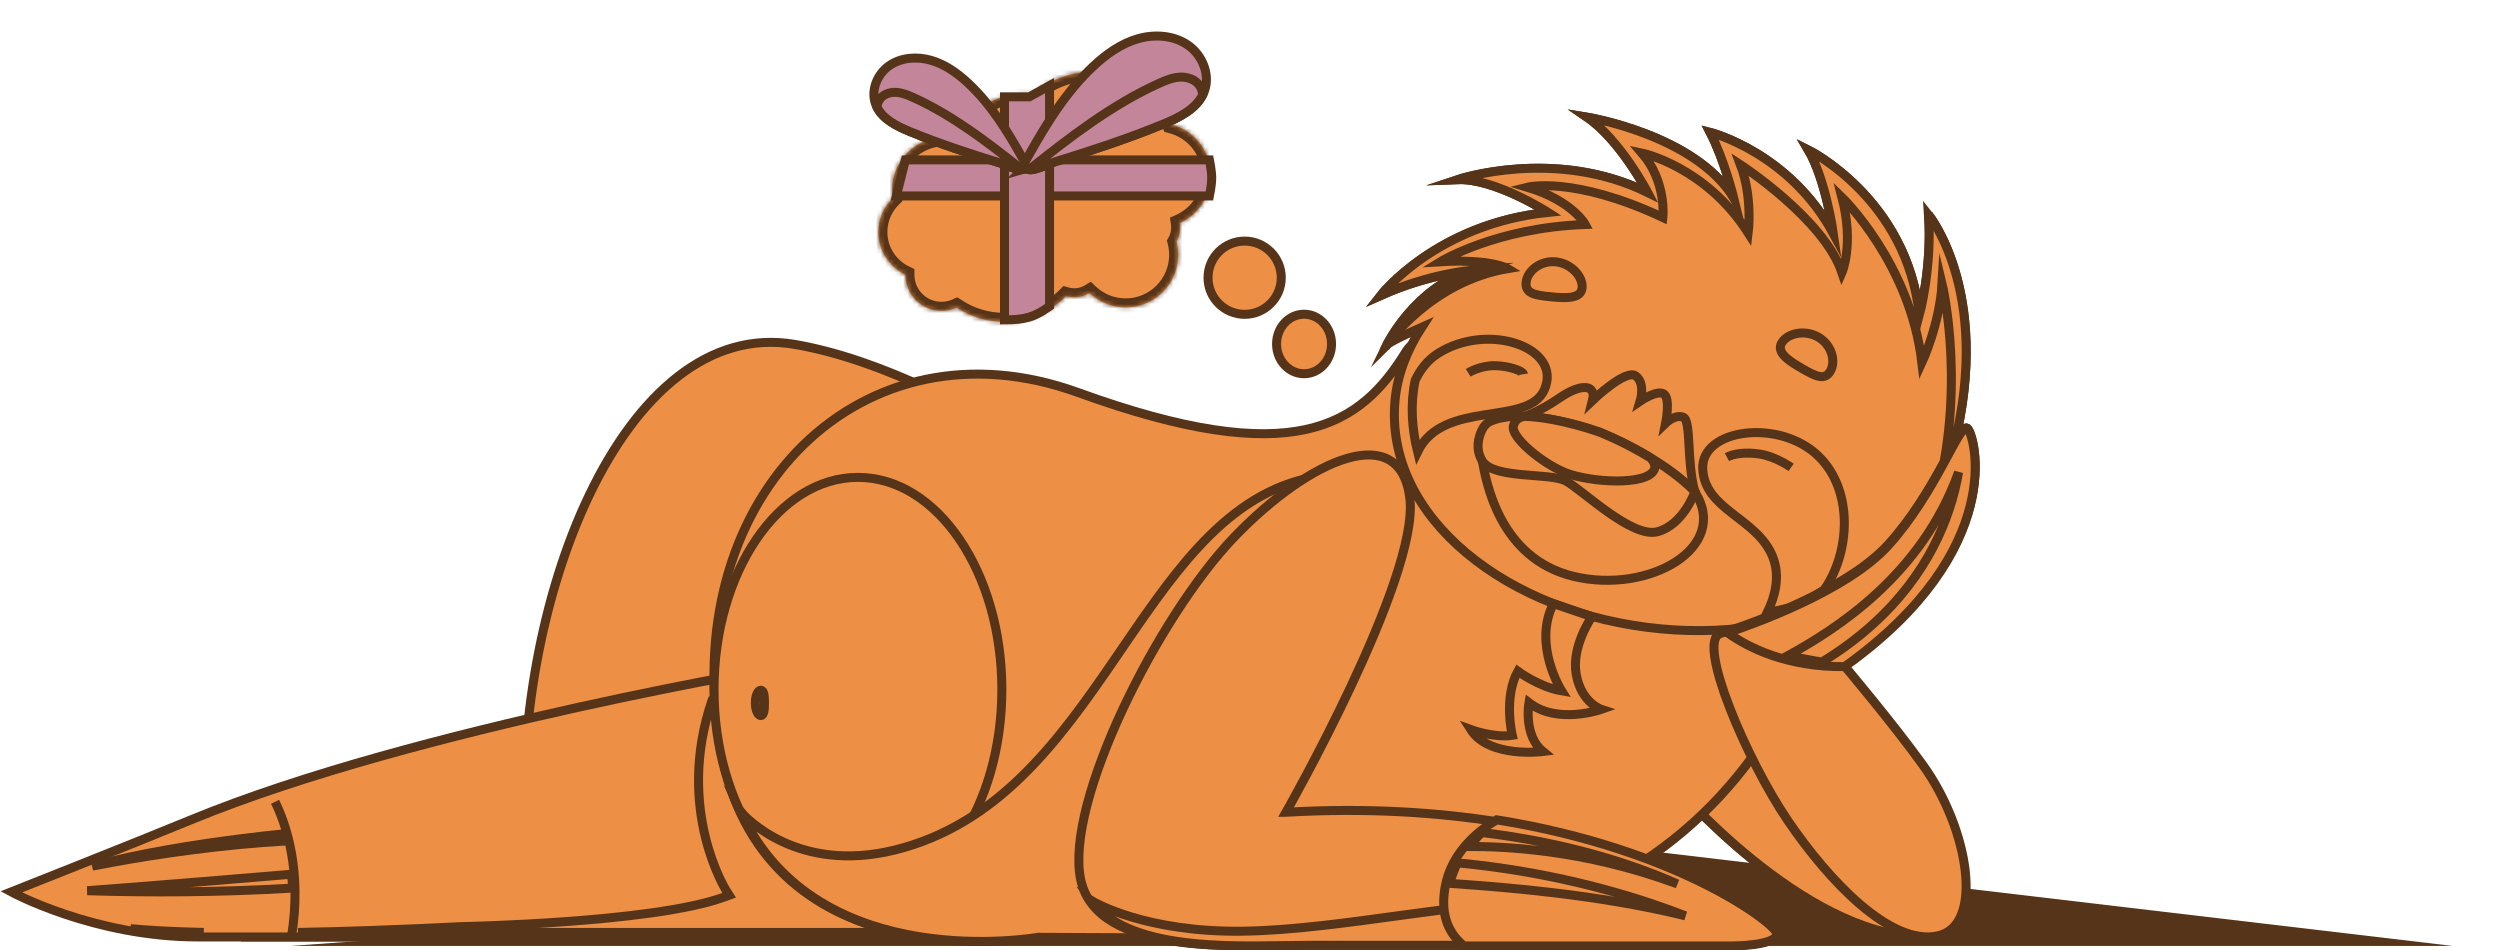 <svg width="555" height="211" viewBox="0 0 555 211" fill="none" xmlns="http://www.w3.org/2000/svg">
    <path d="M544.5 210H64.5L362.5 188.5L544.5 210Z" fill="#563419"/>
    <path d="M261.492 121.707C261.492 121.707 214.997 83.174 176.561 76.479C138.126 69.776 113.146 134.732 116.611 188.313C116.611 188.313 67.032 193.342 55.5 208H260.729L261.5 121.715L261.492 121.707Z" fill="#ED9045" stroke="#563419" stroke-width="2" stroke-miterlimit="10"/>
    <path d="M176.585 147.553C176.585 147.553 92.359 161.389 42.314 182.04C30.102 187.079 2.5 198 2.5 198C2.5 198 20.87 208 43.935 208C67 208 215.822 208 215.822 208C215.822 208 240.09 202.725 240.494 175.544C240.897 148.362 200.046 140.248 176.593 147.545L176.585 147.553Z" fill="#ED9045" stroke="#563419" stroke-width="2" stroke-miterlimit="10"/>
    <path d="M176.16 148.515L176.397 148.444L176.407 148.435C188.127 144.92 204.168 145.139 217.235 149.559C230.409 154.016 240.193 162.58 239.997 175.527C239.797 188.762 233.699 196.605 227.669 201.167C224.641 203.458 221.622 204.926 219.359 205.821C218.229 206.268 217.291 206.57 216.64 206.76C216.314 206.855 216.061 206.922 215.892 206.964C215.832 206.979 215.782 206.991 215.744 207H66.151C76.18 206.827 88.147 206.422 102.468 205.708L102.484 205.707L102.576 205.706C102.657 205.704 102.777 205.701 102.935 205.698C103.25 205.69 103.713 205.679 104.308 205.663C105.498 205.63 107.214 205.576 109.323 205.495C113.539 205.331 119.325 205.054 125.603 204.598C138.105 203.691 152.73 202.067 160.711 199.168L161.882 198.742L161.214 197.692L161.214 197.692L161.213 197.691L161.213 197.691L161.209 197.684L161.188 197.65C161.169 197.619 161.139 197.57 161.1 197.504C161.022 197.373 160.906 197.172 160.76 196.907C160.467 196.375 160.055 195.581 159.584 194.549C158.642 192.484 157.469 189.468 156.555 185.687C154.731 178.136 153.945 167.54 158.111 155.353C158.126 155.336 158.167 155.291 158.258 155.221C158.425 155.091 158.676 154.94 159.016 154.769C159.698 154.427 160.588 154.08 161.544 153.715C161.62 153.685 161.697 153.656 161.774 153.626C162.637 153.297 163.535 152.954 164.274 152.61C164.677 152.422 165.065 152.219 165.39 152.001C165.581 151.873 165.793 151.712 165.978 151.511C169.13 150.593 171.644 149.854 173.385 149.339C174.285 149.073 174.978 148.867 175.447 148.728L175.979 148.569L176.114 148.529L176.148 148.519L176.157 148.516L176.159 148.515L176.16 148.515L176.16 148.515L175.873 147.557L176.16 148.515ZM40.702 207C36.604 207 32.635 206.703 28.963 206.169C29.006 206.173 29.05 206.177 29.093 206.181C33.308 206.561 38.578 206.855 45.239 207H40.702Z" fill="#ED9045" stroke="#563419" stroke-width="2" stroke-miterlimit="10"/>
    <path d="M371.5 174.027C371.5 174.027 400.059 207.573 426.5 208L392.207 154L371.5 174.027Z" fill="#ED9045" stroke="#563419" stroke-width="2" stroke-miterlimit="10"/>
    <path d="M371.5 174.027C371.5 174.027 400.059 207.573 426.5 208L392.207 154L371.5 174.027Z" fill="#ED9045" stroke="#563419" stroke-width="2" stroke-miterlimit="10"/>
    <path d="M64.701 208C67.111 193.312 63.488 182.944 61.062 178" stroke="#563419" stroke-width="2" stroke-miterlimit="10"/>
    <path d="M230.238 208.067C230.238 208.067 168.239 219.207 159.657 164.487C151.075 109.767 191.492 69.794 239.374 87.153C287.257 104.52 301.928 94.686 312.172 77.98C322.417 61.274 408.5 120.254 408.5 120.254C408.5 120.254 398.817 208.394 300.827 208.394L230.238 208.067Z" fill="#ED9045" stroke="#563419" stroke-width="2" stroke-miterlimit="10"/>
    <path d="M222.41 153.084C222.41 179.101 208.102 200.19 190.459 200.19C172.816 200.19 158.516 179.101 158.516 153.084C158.516 127.066 172.824 105.977 190.459 105.977C208.094 105.977 222.41 127.066 222.41 153.084Z" fill="#ED9045" stroke="#563419" stroke-width="2" stroke-miterlimit="10"/>
    <path d="M169.716 156.046C169.716 157.599 169.581 158.867 168.908 158.867C168.234 158.867 167.688 157.607 167.688 156.046C167.688 154.486 168.234 153.226 168.908 153.226C169.581 153.226 169.716 154.486 169.716 156.046Z" fill="#ED9045" stroke="#563419" stroke-width="2" stroke-miterlimit="10"/>
    <path d="M408.484 120.772C408.484 120.772 330.628 76.092 320.394 92.701C313.236 104.314 313.474 107.077 308.001 107.987C306.529 106.182 299.285 104.029 289.842 106.285C252.219 115.247 244.333 177.486 198.564 188.72C176.949 194.024 165.362 181.294 164.5 180.281C181.291 216.831 230.421 208.083 230.421 208.083L300.938 208.408C398.819 208.408 408.5 120.78 408.5 120.78L408.484 120.772Z" fill="#ED9045" stroke="#563419" stroke-width="2" stroke-miterlimit="10"/>
    <path d="M428.133 47.669C428.98 59.344 426.106 70.011 426.106 70.011C423.399 44.115 401.438 33.281 401.438 33.281C405.325 39.88 407.019 51.896 407.019 51.896C397.218 33.789 379.651 29.387 379.651 29.387C382.865 35.653 384.892 43.941 384.892 43.941C376.27 29.894 352.29 26 352.29 26C359.724 31.076 365.804 42.759 365.804 42.759C345.197 32.599 323.569 39.88 323.569 39.88C331.849 39.547 343.669 47.161 343.669 47.161C318.834 49.699 306.5 65.609 306.5 65.609C317.481 60.7 326.767 60.026 326.767 60.026C314.1 63.745 307.846 76.61 307.846 76.61C308.614 75.841 312.461 74.048 315.644 72.637C312.374 77.681 310.237 83.154 309.698 88.88C307.292 114.792 334.676 136.437 368.765 139.609C401.921 142.702 429.13 127.165 432.828 102.482C443.27 66.18 428.125 47.661 428.125 47.661L428.133 47.669Z" fill="#ED9045" stroke="#563419" stroke-width="2" stroke-miterlimit="10"/>
    <path d="M307.854 76.58C307.854 76.58 317.512 62.542 334.729 59.633C334.729 59.633 331.112 57.421 319.752 58.111C319.752 58.111 332.109 50.525 351.924 49.835C351.924 49.835 349.137 44.588 339.06 41.56C339.06 41.56 349.359 38.976 369.157 48.282C369.157 48.282 370.036 40.371 364.503 33.974C364.503 33.974 378.649 36.907 388.109 51.73C388.109 51.73 389.13 43.803 386.375 36.558C386.375 36.558 404.931 48.63 408.913 60.52C408.913 60.52 411.644 54.314 408.913 43.803C408.913 43.803 424.08 58.459 426.661 80.519C426.661 80.519 430.611 72.061 431.134 62.938C431.134 62.938 437.221 88.026 428.521 115C430.667 111.156 432.147 106.954 432.828 102.436C443.269 66.156 428.126 47.648 428.126 47.648C428.973 59.316 426.099 69.977 426.099 69.977C423.392 44.096 401.432 33.269 401.432 33.269C405.319 39.864 407.013 51.873 407.013 51.873C397.213 33.776 379.646 29.377 379.646 29.377C382.86 35.639 384.887 43.922 384.887 43.922C376.266 29.892 352.288 26 352.288 26C359.721 31.073 365.801 42.749 365.801 42.749C345.195 32.595 323.567 39.872 323.567 39.872C331.848 39.539 343.667 47.148 343.667 47.148C318.834 49.685 306.5 65.585 306.5 65.585C317.48 60.679 326.766 60.005 326.766 60.005C314.1 63.723 307.846 76.58 307.846 76.58H307.854Z" fill="#ED9045" stroke="#563419" stroke-width="2" stroke-miterlimit="10"/>
    <path d="M403.664 74.842C406.651 76.569 407.593 80.205 406.35 82.368C405.098 84.531 403.125 83.572 400.138 81.853C397.152 80.126 394.284 78.288 395.535 76.125C396.787 73.962 400.685 73.123 403.664 74.842Z" fill="#ED9045" stroke="#563419" stroke-width="2" stroke-miterlimit="10"/>
    <path d="M345.368 58.125C341.938 57.785 339.054 60.185 338.8 62.673C338.555 65.153 340.71 65.533 344.14 65.874C347.57 66.214 350.977 66.397 351.223 63.909C351.468 61.429 348.798 58.466 345.368 58.125Z" fill="#ED9045" stroke="#563419" stroke-width="2" stroke-miterlimit="10"/>
    <path d="M285.489 180.323C285.489 180.323 315.033 128.437 312.996 110.719C310.959 92.992 290.836 101.729 274.031 119.193C257.218 136.658 236.331 178.014 239.903 195.225C243.468 212.428 275.304 209.865 290.072 209.865H384.561C384.561 209.865 394.236 209.865 394.499 207.294C394.753 204.731 356.297 176.213 285.497 180.323H285.489Z" fill="#ED9045" stroke="#563419" stroke-width="2" stroke-miterlimit="10"/>
    <path d="M346.411 200.023C326.447 199.556 297.67 206.462 275.767 206.729C254.365 206.995 242.993 200.347 242.5 200.056C250.972 211.935 277.198 209.861 290.208 209.861H384.582C384.582 209.861 394.246 209.861 394.5 207.162C388.675 210.861 366.375 200.489 346.411 200.031V200.023Z" fill="#ED9045" stroke="#563419" stroke-width="2" stroke-miterlimit="10"/>
    <path d="M338.438 92.43C338.438 92.43 341.535 91.558 346.257 88.318C350.971 85.078 354.449 85.276 353.53 88.896C353.53 88.896 360.929 81.814 363.132 83.453C365.334 85.093 364.122 89.047 364.122 89.047C364.122 89.047 367.838 86.504 369.359 87.454C370.888 88.405 369.779 93.927 369.779 93.927C369.779 93.927 371.846 91.907 373.677 92.628C375.499 93.349 374.374 102.309 376.243 109.17C376.243 109.17 341.369 104.139 338.43 92.438L338.438 92.43Z" fill="#ED9045" stroke="#563419" stroke-width="2" stroke-miterlimit="10"/>
    <path d="M330.828 96.581C330.828 96.581 328.277 98.205 329.077 102.348C329.877 106.492 332.674 123.984 349.398 127.969C366.123 131.954 384.201 121.513 376.255 109.17C372.833 103.854 330.836 96.581 330.836 96.581H330.828Z" fill="#ED9045" stroke="#563419" stroke-width="2" stroke-miterlimit="10"/>
    <path d="M355.302 96.018C355.302 96.018 339.22 90.021 331.004 93.467C330.069 93.856 329.364 94.64 328.944 95.551C328.208 97.135 327.487 99.774 329.079 102.34C331.598 106.389 343.997 104.899 347.562 106.753C351.135 108.607 362.274 119.643 368.026 118.027C373.777 116.419 376.265 109.162 376.265 109.162C376.265 109.162 369.998 102.111 355.31 96.01L355.302 96.018Z" fill="#ED9045" stroke="#563419" stroke-width="2" stroke-miterlimit="10"/>
    <path d="M338.438 92.429C337.614 92.556 336.362 92.976 335.966 94.584C335.372 97.016 342.217 102.8 347.509 104.931C352.801 107.062 365.62 107.957 367.252 104.234C367.6 103.442 367.22 102.57 366.443 101.667C363.457 99.845 359.82 97.896 355.304 96.018C355.304 96.018 346.384 92.707 338.438 92.429Z" fill="#ED9045" stroke="#563419" stroke-width="2" stroke-miterlimit="10"/>
    <path d="M314.702 100.297C320.399 88.563 339.127 94.759 342.819 86.583C347.058 77.195 330.294 71.3 319.107 78.549C316.818 80.031 315.265 82.123 314.164 84.46C313.047 89.736 313.443 95.242 314.702 100.297Z" fill="#ED9045" stroke="#563419" stroke-width="2" stroke-miterlimit="10"/>
    <path d="M403.759 101.326C395.155 92.834 377.504 95.123 378.011 104.186C378.51 113.25 390.069 114.993 393.523 123.565C395.297 127.954 394.014 132.517 392.342 135.955C394.069 135.646 395.781 135.321 397.436 134.902C400.312 133.777 402.768 132.414 404.963 130.932C410.675 122.804 411.586 109.043 403.767 101.326H403.759Z" fill="#ED9045" stroke="#563419" stroke-width="2" stroke-miterlimit="10"/>
    <path d="M338.217 83.081C338.095 82.313 334.912 81.229 331.879 81.18C328.594 81.125 325.938 82.764 325.938 82.764" stroke="#563419" stroke-width="2" stroke-miterlimit="10"/>
    <path d="M383.375 101.488C384.78 100.726 387.495 100.304 390.729 100.81C394.234 101.361 397.635 103.758 397.635 103.758" stroke="#563419" stroke-width="2" stroke-miterlimit="10"/>
    <path d="M332.26 182C328.21 184.413 322.152 189.215 320.802 197.008C319.666 203.557 321.882 207.457 324.994 210H384.581C384.581 210 394.237 210 394.499 207.367C394.689 205.393 372.964 188.525 332.26 182Z" fill="#ED9045" stroke="#563419" stroke-width="2" stroke-miterlimit="10"/>
    <path d="M353.41 136.902C353.41 136.902 348.762 143.499 349.93 149.782C351.09 156.065 355.5 157.48 355.5 157.48C355.5 157.48 345.783 160.932 339.427 155.994C339.427 155.994 338.132 163.252 342.541 166.838C342.541 166.838 330.552 168.379 326.5 161.962C326.5 161.962 331.633 163.857 335.724 163.244C335.724 163.244 333.722 154.901 336.956 149.011C336.956 149.011 341.723 152.534 346.673 153.368C346.673 153.368 340.198 143.106 344.861 134L353.395 136.894L353.41 136.902Z" fill="#ED9045" stroke="#563419" stroke-width="2" stroke-miterlimit="10"/>
    <path d="M329 184.816C347.852 187.092 362.215 191.745 372.381 196.234C351.199 188.385 333.29 187.923 326.148 187.918C326.16 187.903 326.173 187.888 326.186 187.873C326.485 187.516 326.787 187.157 327.078 186.818C327.795 185.984 328.455 185.27 329 184.816Z" fill="#ED9045" stroke="#563419" stroke-width="2" stroke-miterlimit="10"/>
    <path d="M374.17 203.315C354.54 198.467 333.068 196.914 323.592 196.228C322.937 196.181 322.339 196.138 321.803 196.098C322.009 195.425 322.256 194.683 322.522 193.959C322.86 193.039 323.216 192.191 323.548 191.555C343.256 193.41 359.341 197.903 370.526 201.949C371.806 202.412 373.021 202.869 374.17 203.315Z" fill="#ED9045" stroke="#563419" stroke-width="2" stroke-miterlimit="10"/>
    <path d="M381.848 140.674C381.848 140.674 408.537 132.594 419.175 120.891C429.812 109.196 435.044 93.711 436.738 95.085C438.424 96.46 445.856 121.924 409.376 147.729C409.376 147.729 420.243 160.592 426.939 169.92C437.078 184.03 440.624 205.53 430.153 207.77C419.681 210.003 405.997 195.559 396.879 182.139C387.761 168.72 376.609 142.573 381.84 140.674H381.848Z" fill="#ED9045" stroke="#563419" stroke-width="2" stroke-miterlimit="10"/>
    <path d="M409.516 147.99C445.826 122.057 438.422 96.467 436.745 95.086C435.059 93.705 429.853 109.266 419.267 121.019C410.099 131.191 389.021 138.633 383.5 140.461C388.123 143.774 396.63 148.102 409.516 147.998V147.99Z" fill="#ED9045" stroke="#563419" stroke-width="2" stroke-miterlimit="10"/>
    <path d="M432.657 113.295C429.158 123.659 421.434 136.618 404.481 146.966C403.041 146.773 399.483 146.086 396.895 145.569C407.461 139.755 426.612 127.764 434.798 104.825C434.373 107.327 433.704 110.197 432.657 113.295Z" fill="#ED9045" stroke="#563419" stroke-width="2" stroke-miterlimit="10"/>
    <path d="M21.416 197.797C20.72 197.778 20.04 197.757 19.377 197.736C36.374 196.46 56.207 194.798 64.704 194.077C64.822 195.067 64.913 196.09 64.965 197.156C47.908 198.169 32.562 198.112 21.416 197.797Z" fill="#ED9045" stroke="#563419" stroke-width="2" stroke-miterlimit="10"/>
    <path d="M25.22 191.385C23.539 191.689 21.954 191.988 20.475 192.276C20.6 192.241 20.725 192.207 20.85 192.173C25.902 190.793 31.614 189.611 37.251 188.623C47.916 186.755 58.264 185.587 63.273 185.076C63.43 185.587 63.583 186.119 63.73 186.671C49.184 187.505 35.442 189.535 25.22 191.385Z" fill="#ED9045" stroke="#563419" stroke-width="2" stroke-miterlimit="10"/>
    <path d="M295.601 76.362C295.601 80.078 292.806 82.971 289.5 82.971C286.194 82.971 283.398 80.078 283.398 76.362C283.398 72.646 286.194 69.754 289.5 69.754C292.806 69.754 295.601 72.646 295.601 76.362Z" fill="#ED9045" stroke="#563419" stroke-width="2"/>
    <circle cx="276.31" cy="61.652" r="8.13" fill="#ED9045" stroke="#563419" stroke-width="2"/>
    <mask id="path-37-inside-1_11445_36677" fill="white">
        <path fill-rule="evenodd" clip-rule="evenodd" d="M268.783 38.905C268.783 33.441 265.023 28.856 259.95 27.595C256.979 20.771 250.175 16 242.257 16C237.302 16 232.783 17.869 229.367 20.939C228.719 20.862 228.059 20.822 227.389 20.822C220.618 20.822 214.8 24.907 212.267 30.748C211.444 30.563 210.587 30.466 209.708 30.466C203.272 30.466 198.055 35.683 198.055 42.119C198.055 42.744 198.104 43.357 198.198 43.954C196.226 45.863 195 48.538 195 51.5C195 55.689 197.453 59.304 201 60.99L201 61C201 65.418 204.582 69 209 69C210.195 69 211.329 68.738 212.347 68.269C215.393 70.282 219.043 71.454 222.968 71.454C228.327 71.454 233.176 69.268 236.671 65.739C237.251 65.909 237.865 66 238.5 66C239.74 66 240.9 65.653 241.886 65.05C243.974 67.027 246.793 68.239 249.895 68.239C256.331 68.239 261.549 63.022 261.549 56.586C261.549 55.577 261.421 54.597 261.179 53.664C261.702 52.727 262 51.648 262 50.5C262 50.17 261.975 49.845 261.928 49.528C265.97 47.699 268.783 43.63 268.783 38.905Z"/>
    </mask>
    <path fill-rule="evenodd" clip-rule="evenodd" d="M268.783 38.905C268.783 33.441 265.023 28.856 259.95 27.595C256.979 20.771 250.175 16 242.257 16C237.302 16 232.783 17.869 229.367 20.939C228.719 20.862 228.059 20.822 227.389 20.822C220.618 20.822 214.8 24.907 212.267 30.748C211.444 30.563 210.587 30.466 209.708 30.466C203.272 30.466 198.055 35.683 198.055 42.119C198.055 42.744 198.104 43.357 198.198 43.954C196.226 45.863 195 48.538 195 51.5C195 55.689 197.453 59.304 201 60.99L201 61C201 65.418 204.582 69 209 69C210.195 69 211.329 68.738 212.347 68.269C215.393 70.282 219.043 71.454 222.968 71.454C228.327 71.454 233.176 69.268 236.671 65.739C237.251 65.909 237.865 66 238.5 66C239.74 66 240.9 65.653 241.886 65.05C243.974 67.027 246.793 68.239 249.895 68.239C256.331 68.239 261.549 63.022 261.549 56.586C261.549 55.577 261.421 54.597 261.179 53.664C261.702 52.727 262 51.648 262 50.5C262 50.17 261.975 49.845 261.928 49.528C265.97 47.699 268.783 43.63 268.783 38.905Z" fill="#ED9045"/>
    <path d="M259.95 27.595L258.116 28.393L258.51 29.298L259.467 29.536L259.95 27.595ZM229.367 20.939L229.129 22.925L230.03 23.033L230.704 22.427L229.367 20.939ZM212.267 30.748L211.83 32.7L213.444 33.061L214.102 31.544L212.267 30.748ZM198.198 43.954L199.589 45.392L200.336 44.669L200.174 43.642L198.198 43.954ZM201 60.99L203 60.991L203.001 59.726L201.858 59.183L201 60.99ZM201 61L199 60.998V61H201ZM212.347 68.269L213.449 66.6L212.52 65.986L211.509 66.452L212.347 68.269ZM236.671 65.739L237.233 63.82L236.089 63.485L235.251 64.332L236.671 65.739ZM241.886 65.05L243.261 63.597L242.149 62.545L240.842 63.343L241.886 65.05ZM261.179 53.664L259.433 52.689L259.043 53.388L259.243 54.164L261.179 53.664ZM261.928 49.528L261.103 47.706L259.726 48.329L259.95 49.824L261.928 49.528ZM259.467 29.536C263.67 30.581 266.783 34.382 266.783 38.905H270.783C270.783 32.501 266.376 27.131 260.432 25.654L259.467 29.536ZM242.257 18C249.351 18 255.451 22.273 258.116 28.393L261.784 26.797C258.506 19.269 250.999 14 242.257 14V18ZM230.704 22.427C233.767 19.673 237.814 18 242.257 18V14C236.789 14 231.799 16.064 228.03 19.452L230.704 22.427ZM227.389 22.822C227.979 22.822 228.56 22.857 229.129 22.925L229.604 18.954C228.877 18.867 228.138 18.822 227.389 18.822V22.822ZM214.102 31.544C216.329 26.408 221.443 22.822 227.389 22.822V18.822C219.793 18.822 213.271 23.407 210.432 29.952L214.102 31.544ZM209.708 32.466C210.439 32.466 211.149 32.547 211.83 32.7L212.705 28.796C211.738 28.58 210.735 28.466 209.708 28.466V32.466ZM200.055 42.119C200.055 36.788 204.377 32.466 209.708 32.466V28.466C202.167 28.466 196.055 34.579 196.055 42.119H200.055ZM200.174 43.642C200.096 43.147 200.055 42.639 200.055 42.119H196.055C196.055 42.849 196.112 43.566 196.223 44.267L200.174 43.642ZM197 51.5C197 49.102 197.99 46.939 199.589 45.392L196.807 42.517C194.462 44.787 193 47.975 193 51.5H197ZM201.858 59.183C198.982 57.817 197 54.888 197 51.5H193C193 56.489 195.923 60.792 200.142 62.796L201.858 59.183ZM203 61.002L203 60.991L199 60.988L199 60.998L203 61.002ZM209 67C205.686 67 203 64.314 203 61H199C199 66.523 203.477 71 209 71V67ZM211.509 66.452C210.748 66.803 209.9 67 209 67V71C210.49 71 211.909 70.673 213.184 70.085L211.509 66.452ZM222.968 69.454C219.447 69.454 216.178 68.404 213.449 66.6L211.244 69.937C214.607 72.16 218.639 73.454 222.968 73.454V69.454ZM235.251 64.332C232.115 67.497 227.772 69.454 222.968 69.454V73.454C228.882 73.454 234.237 71.039 238.092 67.147L235.251 64.332ZM238.5 64C238.057 64 237.633 63.937 237.233 63.82L236.11 67.659C236.87 67.881 237.673 68 238.5 68V64ZM240.842 63.343C240.161 63.76 239.362 64 238.5 64V68C240.119 68 241.638 67.546 242.929 66.756L240.842 63.343ZM249.895 66.239C247.325 66.239 244.992 65.237 243.261 63.597L240.511 66.502C242.955 68.817 246.261 70.239 249.895 70.239V66.239ZM259.549 56.586C259.549 61.917 255.227 66.239 249.895 66.239V70.239C257.436 70.239 263.549 64.126 263.549 56.586H259.549ZM259.243 54.164C259.442 54.935 259.549 55.747 259.549 56.586H263.549C263.549 55.407 263.399 54.259 263.116 53.164L259.243 54.164ZM260 50.5C260 51.298 259.794 52.043 259.433 52.689L262.926 54.639C263.611 53.412 264 51.998 264 50.5H260ZM259.95 49.824C259.983 50.044 260 50.269 260 50.5H264C264 50.07 263.968 49.646 263.906 49.231L259.95 49.824ZM266.783 38.905C266.783 42.816 264.457 46.189 261.103 47.706L262.752 51.35C267.484 49.209 270.783 44.444 270.783 38.905H266.783Z" fill="#563419" mask="url(#path-37-inside-1_11445_36677)"/>
    <path d="M223 35.5V21.5H228.5L233 19V35.5H268.5C268.5 35.5 269 37.926 269 39.5C269 41.074 268.5 43.5 268.5 43.5H233V68C229.5 70.5 227.5 71 223 71V43.5H199L201 35.5H223Z" fill="#C38599"/>
    <path d="M223 35.5V21.5H228.5L233 19V35.5M223 35.5H201L199 43.5H223M223 35.5V43.5M223 43.5V71C227.5 71 229.5 70.5 233 68V43.5M233 35.5H268.5C268.5 35.5 269 37.926 269 39.5C269 41.074 268.5 43.5 268.5 43.5H233M233 35.5V43.5" stroke="#563419" stroke-width="2"/>
    <path d="M226.982 37.658C226.982 37.658 226.942 37.658 226.912 37.658C225.822 37.878 223.172 36.528 222.132 36.218C215.332 34.118 208.562 31.908 201.992 29.198C199.132 28.028 196.072 26.498 194.692 23.808C194.572 23.588 194.472 23.348 194.382 23.108C193.252 20.068 194.742 16.438 197.392 14.588C200.052 12.728 203.612 12.488 206.722 13.398C209.832 14.308 212.552 16.238 214.922 18.458C217.502 20.858 219.722 23.588 221.722 26.478C223.552 29.128 225.192 31.898 226.762 34.698C227.222 35.528 228.512 37.238 226.972 37.668L226.982 37.658Z" fill="#C38599" stroke="#563419" stroke-width="2" stroke-miterlimit="10"/>
    <path d="M226.921 37.668C225.831 37.888 223.181 36.538 222.141 36.228C215.341 34.128 208.571 31.918 202.001 29.208C199.141 28.038 196.081 26.508 194.701 23.818C194.751 23.218 194.911 22.648 195.241 22.138C195.991 20.968 197.461 20.448 198.851 20.498C200.231 20.558 201.551 21.098 202.801 21.668C211.611 25.678 219.331 31.658 226.921 37.668Z" fill="#C38599" stroke="#563419" stroke-width="2" stroke-miterlimit="10"/>
    <path d="M228.35 37.648C228.35 37.648 228.4 37.658 228.43 37.658C229.73 37.928 232.9 36.308 234.15 35.928C242.29 33.418 250.39 30.768 258.26 27.528C261.68 26.118 265.35 24.298 267 21.078C267.14 20.818 267.27 20.528 267.37 20.238C268.72 16.598 266.94 12.248 263.76 10.038C260.58 7.818 256.31 7.528 252.59 8.608C248.87 9.688 245.61 12.008 242.77 14.658C239.68 17.528 237.02 20.798 234.63 24.258C232.44 27.428 230.48 30.748 228.6 34.098C228.05 35.088 226.5 37.138 228.35 37.648Z" fill="#C38599" stroke="#563419" stroke-width="2" stroke-miterlimit="10"/>
    <path d="M228.43 37.668C229.73 37.938 232.9 36.318 234.15 35.938C242.29 33.428 250.39 30.778 258.26 27.538C261.68 26.128 265.35 24.308 267 21.088C266.94 20.378 266.75 19.678 266.35 19.078C265.45 17.688 263.69 17.058 262.03 17.118C260.38 17.188 258.8 17.828 257.3 18.508C246.75 23.298 237.51 30.458 228.43 37.668Z" fill="#C38599" stroke="#563419" stroke-width="2" stroke-miterlimit="10"/>
</svg>
